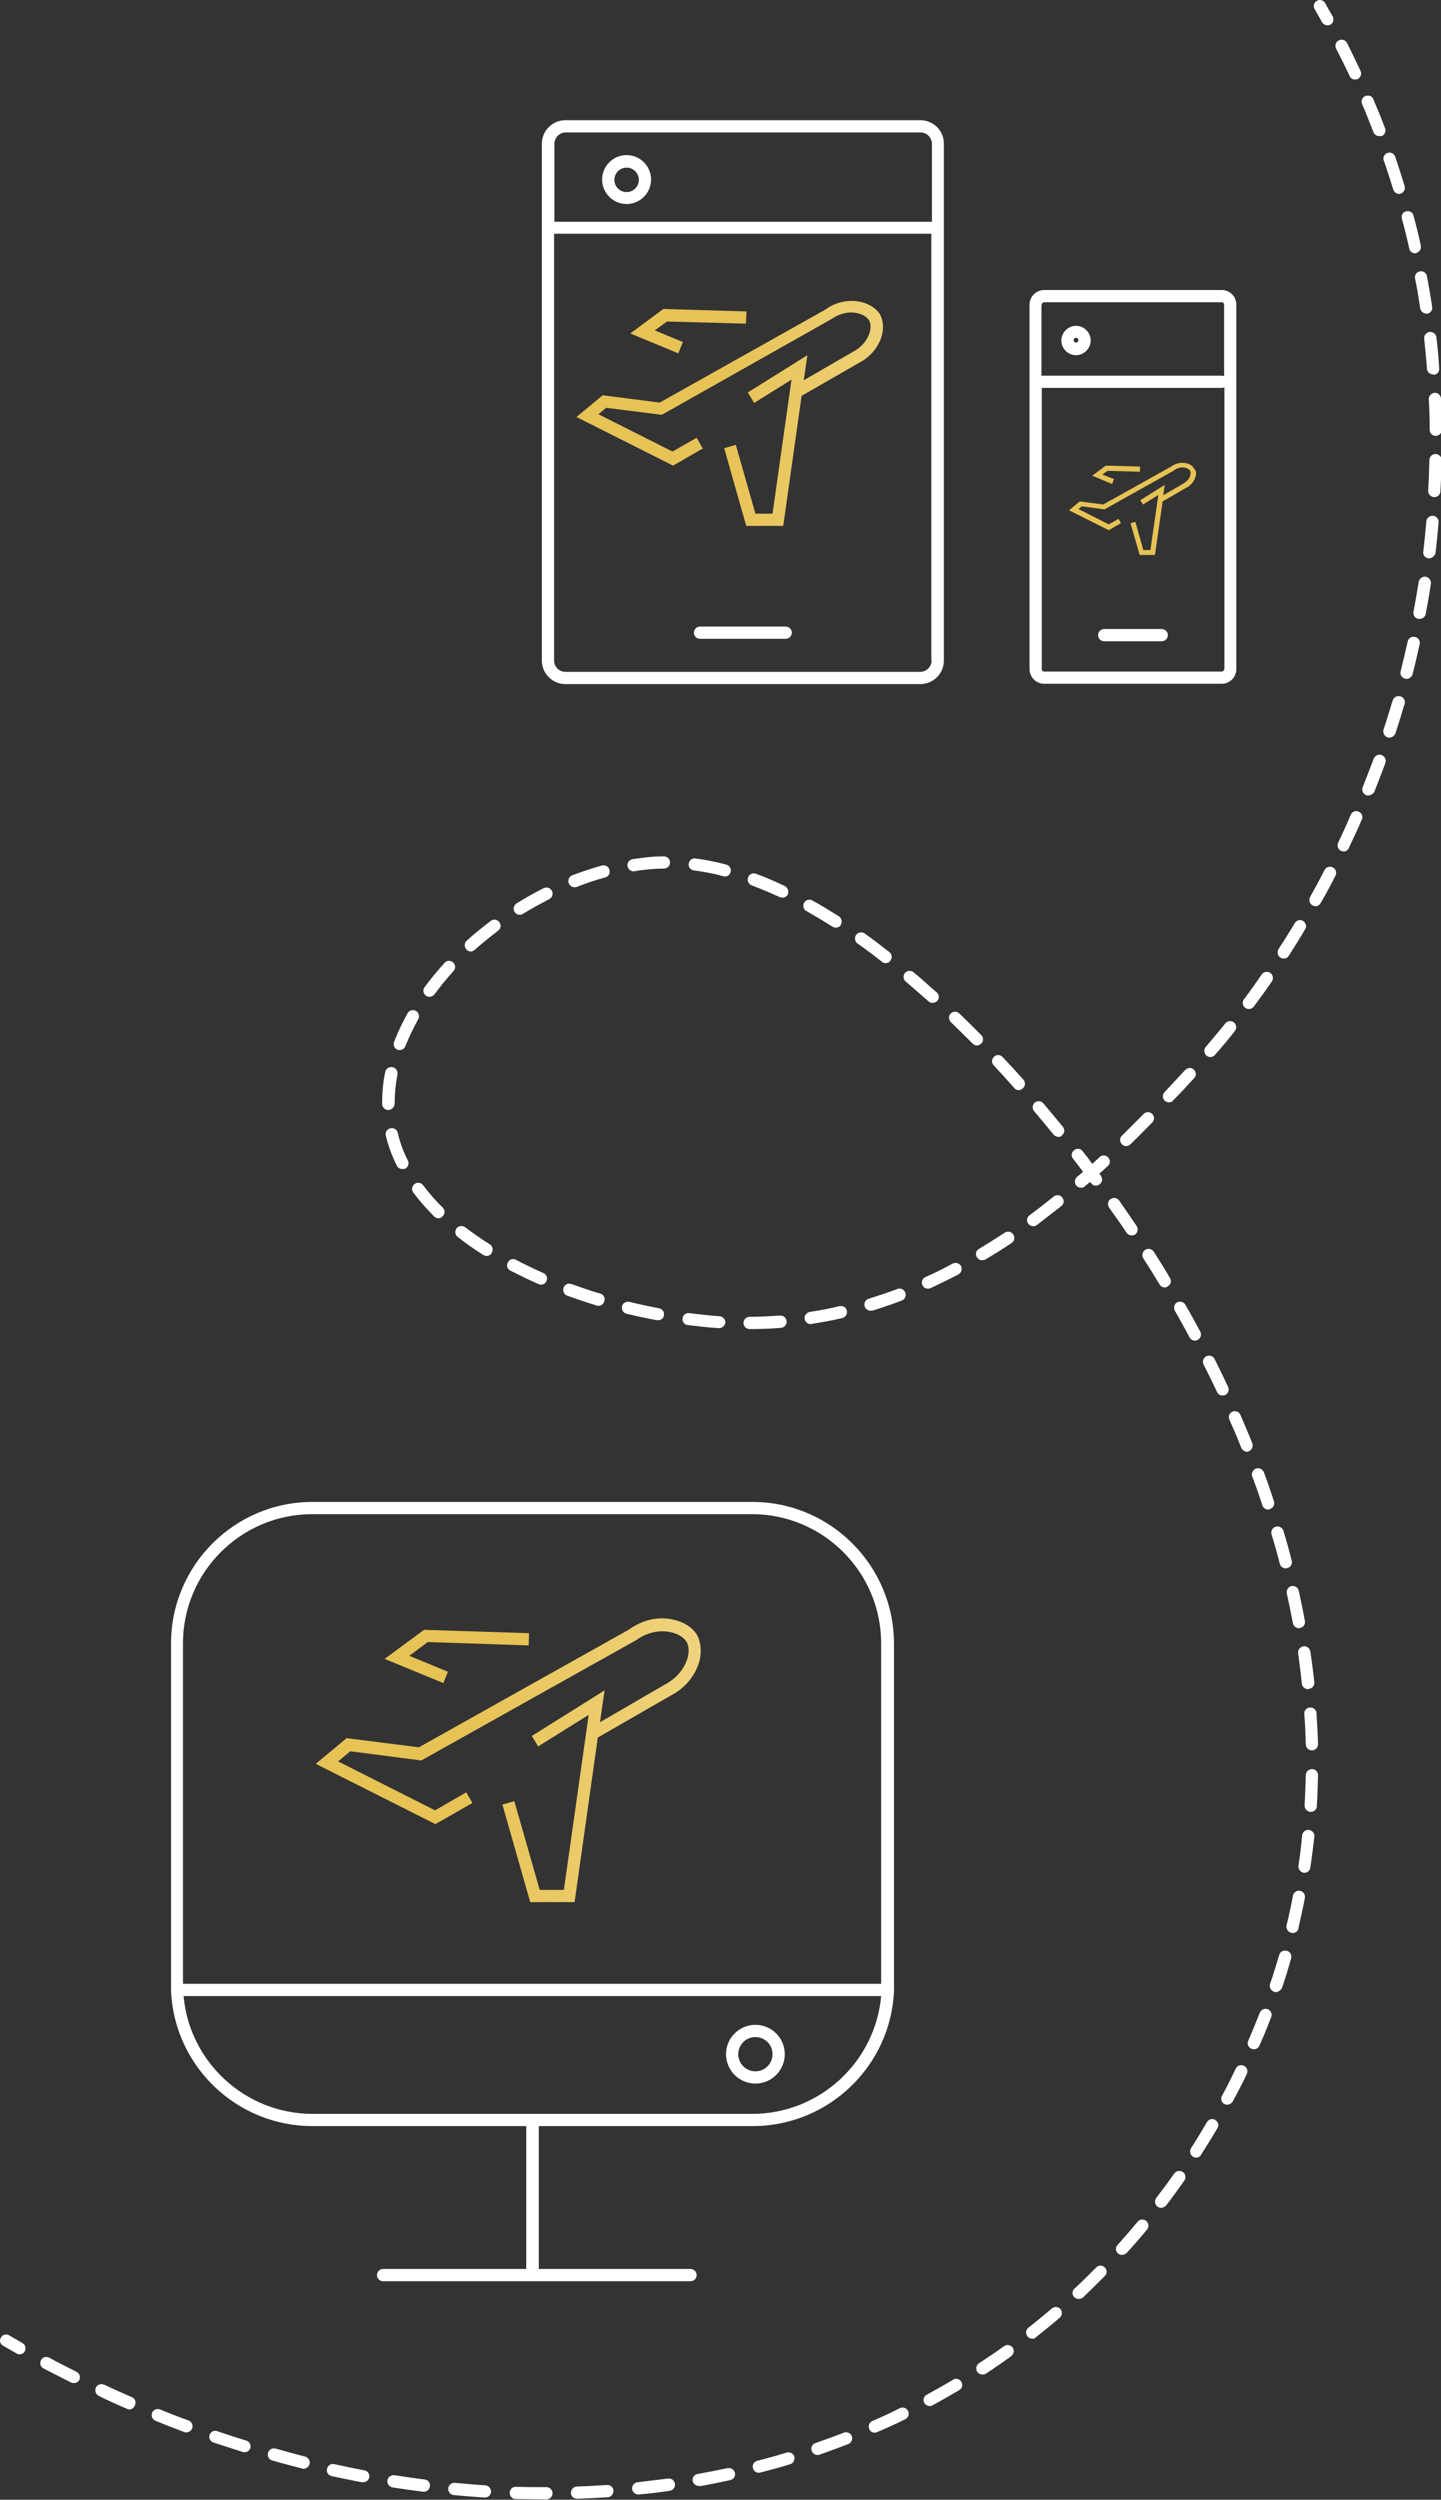 <svg xmlns="http://www.w3.org/2000/svg" xmlns:xlink="http://www.w3.org/1999/xlink" version="1.1" style="enable-background:new 0 0 574 894;" xml:space="preserve" width="471" height="817"><rect width="100%" height="100%" fill="#333333" stroke="none"/><rect id="backgroundrect" width="100%" height="100%" x="0" y="0" fill="none" stroke="none"/>
<style type="text/css">
	.st0{fill:#FFFFFF;}
	.st1{fill:url(#SVGID_1_);}
	.st2{fill:url(#SVGID_2_);}
	.st3{fill:url(#SVGID_3_);}
	.st4{fill:url(#SVGID_4_);}
	.st5{fill:url(#SVGID_5_);}
	.st6{fill:url(#SVGID_6_);}
</style>

<g class="currentLayer" style=""><title>Layer 1</title><g id="svg_1" class="">
	<g id="svg_2">
		<g id="svg_3">
			<path class="st0" d="M6.408,769.485 c-0.3,0 -0.7,-0.1 -1,-0.3 c-1.5,-0.8 -2.9,-1.7 -4.4,-2.5 c-1,-0.6 -1.3,-1.8 -0.7,-2.7 c0.6,-1 1.8,-1.3 2.7,-0.7 c1.4,0.8 2.9,1.7 4.3,2.5 c1,0.5 1.3,1.8 0.8,2.7 C7.808,769.085 7.108,769.485 6.408,769.485 z" id="svg_4"/>
		</g>
		<g id="svg_5">
			<path class="st0" d="M177.908,816.885 c-3.1,0 -6.3,-0.1 -9.4,-0.1 c-1.1,0 -2,-1 -1.9,-2.1 c0,-1.1 1,-2 2.1,-1.9 c3.1,0.1 6.2,0.1 9.3,0.1 l0.6,0 c0,0 0,0 0,0 c1.1,0 2,0.9 2,2 c0,1.1 -0.9,2 -2,2 L177.908,816.885 zM188.608,816.685 c-1.1,0 -2,-0.8 -2,-1.9 c0,-1.1 0.8,-2 1.9,-2.1 c3.3,-0.1 6.6,-0.3 9.9,-0.5 c1.1,-0.1 2.1,0.8 2.1,1.9 s-0.8,2.1 -1.9,2.1 C195.408,816.385 192.008,816.585 188.608,816.685 C188.608,816.685 188.608,816.685 188.608,816.685 zM158.508,816.285 c0,0 -0.1,0 -0.1,0 c-3.3,-0.2 -6.7,-0.5 -10.1,-0.8 c-1.1,-0.1 -1.9,-1.1 -1.8,-2.2 c0.1,-1.1 1.1,-1.9 2.2,-1.8 c3.3,0.3 6.6,0.6 9.9,0.8 c1.1,0.1 1.9,1 1.9,2.1 C160.408,815.485 159.608,816.285 158.508,816.285 zM208.608,815.285 c-1,0 -1.9,-0.8 -2,-1.8 c-0.1,-1.1 0.7,-2.1 1.8,-2.2 c3.3,-0.4 6.6,-0.8 9.9,-1.2 c1.1,-0.2 2.1,0.6 2.3,1.7 c0.2,1.1 -0.6,2.1 -1.7,2.3 c-3.3,0.5 -6.7,0.9 -10,1.2 C208.708,815.285 208.608,815.285 208.608,815.285 zM138.608,814.385 c-0.1,0 -0.2,0 -0.3,0 c-3.3,-0.4 -6.7,-0.9 -10,-1.4 c-1.1,-0.2 -1.8,-1.2 -1.7,-2.3 c0.2,-1.1 1.2,-1.8 2.3,-1.7 c3.3,0.5 6.6,1 9.9,1.4 c1.1,0.1 1.9,1.1 1.7,2.2 C140.408,813.685 139.508,814.385 138.608,814.385 zM228.408,812.485 c-1,0 -1.8,-0.7 -2,-1.6 c-0.2,-1.1 0.5,-2.1 1.6,-2.3 c3.3,-0.6 6.5,-1.2 9.8,-1.9 c1.1,-0.2 2.1,0.4 2.4,1.5 s-0.4,2.1 -1.5,2.4 c-3.3,0.7 -6.6,1.4 -9.9,2 C228.708,812.485 228.508,812.485 228.408,812.485 zM118.708,811.285 c-0.1,0 -0.2,0 -0.4,0 c-3.3,-0.6 -6.6,-1.3 -9.9,-2 c-1.1,-0.2 -1.8,-1.3 -1.5,-2.4 c0.2,-1.1 1.3,-1.8 2.4,-1.5 c3.2,0.7 6.5,1.4 9.8,2 c1.1,0.2 1.8,1.3 1.6,2.3 C120.508,810.585 119.708,811.285 118.708,811.285 zM248.008,808.185 c-0.9,0 -1.7,-0.6 -1.9,-1.5 c-0.3,-1.1 0.4,-2.2 1.4,-2.4 c3.2,-0.8 6.4,-1.7 9.6,-2.7 c1.1,-0.3 2.2,0.3 2.5,1.3 c0.3,1.1 -0.3,2.2 -1.3,2.5 c-3.2,1 -6.5,1.9 -9.7,2.7 C248.308,808.185 248.208,808.185 248.008,808.185 zM99.208,806.885 c-0.2,0 -0.3,0 -0.5,-0.1 c-3.2,-0.8 -6.5,-1.7 -9.7,-2.6 c-1.1,-0.3 -1.7,-1.4 -1.4,-2.5 s1.4,-1.7 2.5,-1.4 c3.2,0.9 6.4,1.8 9.6,2.6 c1.1,0.3 1.7,1.4 1.5,2.4 C100.908,806.285 100.108,806.885 99.208,806.885 zM267.208,802.385 c-0.8,0 -1.6,-0.5 -1.9,-1.4 c-0.4,-1 0.2,-2.2 1.2,-2.5 c3.1,-1.1 6.3,-2.2 9.3,-3.4 c1,-0.4 2.2,0.1 2.6,1.1 c0.4,1 -0.1,2.2 -1.1,2.6 c-3.1,1.2 -6.3,2.4 -9.5,3.5 C267.708,802.385 267.408,802.385 267.208,802.385 zM79.908,801.485 c-0.2,0 -0.4,0 -0.6,-0.1 c-3.2,-1 -6.4,-2.1 -9.6,-3.1 c-1,-0.4 -1.6,-1.5 -1.2,-2.5 c0.4,-1 1.5,-1.6 2.5,-1.2 c3.1,1.1 6.3,2.1 9.5,3.1 c1.1,0.3 1.6,1.5 1.3,2.5 C81.508,800.985 80.708,801.485 79.908,801.485 zM285.908,795.085 c-0.8,0 -1.5,-0.4 -1.8,-1.2 c-0.4,-1 0,-2.2 1,-2.6 c3,-1.3 6.1,-2.7 9,-4.2 c1,-0.5 2.2,-0.1 2.7,0.9 s0.1,2.2 -0.9,2.7 c-3,1.5 -6.1,2.9 -9.2,4.2 C286.408,795.085 286.208,795.085 285.908,795.085 zM60.908,794.985 c-0.2,0 -0.5,0 -0.7,-0.1 c-3.1,-1.2 -6.3,-2.4 -9.4,-3.7 c-1,-0.4 -1.5,-1.6 -1.1,-2.6 c0.4,-1 1.6,-1.5 2.6,-1.1 c3.1,1.3 6.2,2.5 9.3,3.6 c1,0.4 1.6,1.5 1.2,2.6 C62.508,794.485 61.708,794.985 60.908,794.985 zM42.308,787.485 c-0.3,0 -0.5,-0.1 -0.8,-0.2 c-3.1,-1.3 -6.2,-2.7 -9.2,-4.2 c-1,-0.5 -1.4,-1.7 -1,-2.7 s1.7,-1.4 2.7,-1 c3,1.4 6.1,2.8 9.1,4.1 c1,0.4 1.5,1.6 1,2.6 C43.808,786.985 43.108,787.485 42.308,787.485 zM303.908,786.385 c-0.7,0 -1.4,-0.4 -1.8,-1 c-0.5,-1 -0.2,-2.2 0.8,-2.7 c2.9,-1.6 5.8,-3.2 8.6,-4.9 c0.9,-0.6 2.2,-0.3 2.7,0.7 c0.6,0.9 0.3,2.2 -0.7,2.7 c-2.9,1.7 -5.8,3.4 -8.8,5 C304.608,786.285 304.208,786.385 303.908,786.385 zM24.108,778.885 c-0.3,0 -0.6,-0.1 -0.9,-0.2 c-3,-1.5 -6,-3.1 -9,-4.6 c-1,-0.5 -1.3,-1.7 -0.8,-2.7 c0.5,-1 1.7,-1.3 2.7,-0.8 c2.9,1.6 5.9,3.1 8.9,4.6 c1,0.5 1.4,1.7 0.9,2.7 C25.608,778.485 24.908,778.885 24.108,778.885 zM321.108,776.085 c-0.7,0 -1.3,-0.3 -1.7,-0.9 c-0.6,-0.9 -0.3,-2.2 0.6,-2.8 c1.5,-1 3,-2 4.5,-3 c1.3,-0.9 2.5,-1.7 3.7,-2.6 c0.9,-0.6 2.1,-0.4 2.8,0.5 c0.6,0.9 0.4,2.1 -0.5,2.8 c-1.2,0.9 -2.5,1.8 -3.8,2.7 c-1.5,1 -3,2.1 -4.6,3.1 C321.908,775.985 321.508,776.085 321.108,776.085 zM337.408,764.385 c-0.6,0 -1.2,-0.3 -1.6,-0.8 c-0.7,-0.9 -0.5,-2.1 0.3,-2.8 c2.6,-2 5.2,-4.2 7.7,-6.3 c0.8,-0.7 2.1,-0.6 2.8,0.2 c0.7,0.8 0.6,2.1 -0.2,2.8 c-2.5,2.2 -5.2,4.3 -7.8,6.4 C338.308,764.285 337.908,764.385 337.408,764.385 zM352.608,751.385 c-0.5,0 -1.1,-0.2 -1.5,-0.6 c-0.8,-0.8 -0.7,-2.1 0.1,-2.8 c2.4,-2.2 4.8,-4.6 7.1,-6.9 c0.8,-0.8 2,-0.8 2.8,0 c0.8,0.8 0.8,2 0,2.8 c-2.4,2.4 -4.8,4.8 -7.2,7.1 C353.608,751.185 353.108,751.385 352.608,751.385 zM366.708,736.985 c-0.5,0 -1,-0.2 -1.3,-0.5 c-0.8,-0.7 -0.9,-2 -0.1,-2.8 c2.2,-2.4 4.4,-5 6.5,-7.5 c0.7,-0.9 2,-1 2.8,-0.3 c0.9,0.7 1,2 0.3,2.8 c-2.1,2.6 -4.4,5.2 -6.6,7.6 C367.808,736.785 367.208,736.985 366.708,736.985 zM379.508,721.585 c-0.4,0 -0.8,-0.1 -1.2,-0.4 c-0.9,-0.7 -1,-1.9 -0.4,-2.8 c2,-2.6 4,-5.3 5.9,-8 c0.6,-0.9 1.9,-1.1 2.8,-0.5 c0.9,0.6 1.1,1.9 0.5,2.8 c-1.9,2.7 -3.9,5.5 -6,8.2 C380.708,721.285 380.108,721.585 379.508,721.585 zM391.008,705.185 c-0.4,0 -0.7,-0.1 -1.1,-0.3 c-0.9,-0.6 -1.2,-1.8 -0.6,-2.8 c1.8,-2.8 3.5,-5.6 5.2,-8.5 c0.6,-1 1.8,-1.3 2.7,-0.7 c1,0.6 1.3,1.8 0.7,2.7 c-1.7,2.9 -3.5,5.8 -5.3,8.6 C392.308,704.885 391.608,705.185 391.008,705.185 zM401.108,687.885 c-0.3,0 -0.6,-0.1 -0.9,-0.2 c-1,-0.5 -1.3,-1.7 -0.8,-2.7 c1.6,-2.9 3.1,-5.9 4.5,-8.9 c0.5,-1 1.7,-1.4 2.7,-0.9 c1,0.5 1.4,1.7 0.9,2.7 c-1.4,3 -3,6 -4.6,9 C402.508,687.485 401.808,687.885 401.108,687.885 zM409.808,669.785 c-0.3,0 -0.5,-0.1 -0.8,-0.2 c-1,-0.4 -1.5,-1.6 -1,-2.6 c1.2,-2.8 2.4,-5.7 3.5,-8.5 l0.3,-0.7 c0.4,-1 1.6,-1.5 2.6,-1.1 c1,0.4 1.5,1.6 1.1,2.6 l-0.3,0.7 c-1.1,2.9 -2.3,5.8 -3.6,8.7 C411.308,669.285 410.608,669.785 409.808,669.785 zM417.008,651.085 c-0.2,0 -0.4,0 -0.6,-0.1 c-1,-0.4 -1.6,-1.5 -1.3,-2.5 c1.1,-3.1 2,-6.3 3,-9.5 c0.3,-1.1 1.4,-1.7 2.5,-1.4 c1.1,0.3 1.7,1.4 1.4,2.5 c-0.9,3.2 -1.9,6.5 -3,9.7 C418.608,650.485 417.808,651.085 417.008,651.085 zM422.508,631.785 c-0.2,0 -0.3,0 -0.5,-0.1 c-1.1,-0.3 -1.7,-1.3 -1.5,-2.4 c0.8,-3.2 1.5,-6.5 2.1,-9.7 c0.2,-1.1 1.3,-1.8 2.3,-1.6 c1.1,0.2 1.8,1.3 1.6,2.3 c-0.6,3.3 -1.4,6.6 -2.1,9.9 C424.308,631.185 423.408,631.785 422.508,631.785 zM426.408,612.085 c-0.1,0 -0.2,0 -0.3,0 c-1.1,-0.2 -1.8,-1.2 -1.7,-2.3 c0.5,-3.2 0.9,-6.6 1.2,-9.9 c0.1,-1.1 1.1,-1.9 2.2,-1.8 c1.1,0.1 1.9,1.1 1.8,2.2 c-0.4,3.4 -0.8,6.7 -1.3,10 C428.208,611.385 427.308,612.085 426.408,612.085 zM428.408,592.185 c0,0 -0.1,0 -0.1,0 c-1.1,-0.1 -1.9,-1 -1.9,-2.1 c0.2,-3.3 0.3,-6.6 0.4,-9.9 c0,-1.1 0.9,-1.9 2,-2 c1.1,0 2,0.9 2,2 c-0.1,3.4 -0.2,6.8 -0.4,10.1 C430.408,591.385 429.508,592.185 428.408,592.185 zM428.808,572.085 c-1.1,0 -2,-0.9 -2,-2 c-0.1,-3.3 -0.2,-6.6 -0.5,-9.9 c-0.1,-1.1 0.8,-2.1 1.9,-2.1 c1.1,-0.1 2.1,0.8 2.1,1.9 c0.2,3.4 0.4,6.8 0.5,10.1 C430.808,571.185 429.908,572.085 428.808,572.085 C428.808,572.085 428.808,572.085 428.808,572.085 zM427.508,552.085 c-1,0 -1.9,-0.8 -2,-1.8 c-0.3,-3.3 -0.8,-6.6 -1.2,-9.9 c-0.2,-1.1 0.6,-2.1 1.7,-2.3 c1.1,-0.2 2.1,0.6 2.3,1.7 c0.5,3.3 0.9,6.7 1.3,10 c0.1,1.1 -0.7,2.1 -1.8,2.2 C427.608,552.085 427.508,552.085 427.508,552.085 zM424.608,532.185 c-0.9,0 -1.8,-0.7 -2,-1.6 c-0.6,-3.2 -1.3,-6.5 -2,-9.8 c-0.2,-1.1 0.4,-2.1 1.5,-2.4 c1.1,-0.2 2.1,0.4 2.4,1.5 c0.7,3.3 1.4,6.6 2,9.9 c0.2,1.1 -0.5,2.1 -1.6,2.3 C424.808,532.185 424.708,532.185 424.608,532.185 zM420.208,512.585 c-0.9,0 -1.7,-0.6 -1.9,-1.5 c-0.8,-3.2 -1.7,-6.4 -2.7,-9.6 c-0.3,-1.1 0.3,-2.2 1.4,-2.5 c1.1,-0.3 2.2,0.3 2.5,1.4 c1,3.2 1.9,6.5 2.7,9.7 c0.3,1.1 -0.4,2.2 -1.4,2.4 C420.608,512.585 420.408,512.585 420.208,512.585 zM414.508,493.385 c-0.8,0 -1.6,-0.5 -1.9,-1.4 c-1,-3.1 -2.1,-6.3 -3.3,-9.4 c-0.4,-1 0.2,-2.2 1.2,-2.6 c1,-0.4 2.2,0.2 2.6,1.2 c1.2,3.2 2.3,6.4 3.3,9.5 c0.3,1 -0.2,2.2 -1.3,2.5 C415.008,493.285 414.708,493.385 414.508,493.385 zM407.608,474.485 c-0.8,0 -1.5,-0.5 -1.9,-1.3 c-1.2,-3.1 -2.5,-6.2 -3.9,-9.2 c-0.4,-1 0,-2.2 1,-2.6 c1,-0.4 2.2,0 2.6,1 c1.3,3.1 2.7,6.2 3.9,9.3 c0.4,1 -0.1,2.2 -1.1,2.6 C408.108,474.385 407.908,474.485 407.608,474.485 zM399.608,456.085 c-0.8,0 -1.5,-0.4 -1.8,-1.1 c-1.4,-3 -2.9,-6 -4.4,-9 c-0.5,-1 -0.1,-2.2 0.9,-2.7 c1,-0.5 2.2,-0.1 2.7,0.9 c1.5,3 3,6.1 4.4,9.1 c0.5,1 0,2.2 -1,2.7 C400.208,455.985 399.908,456.085 399.608,456.085 zM390.608,438.185 c-0.7,0 -1.4,-0.4 -1.8,-1.1 c-1.5,-2.9 -3.2,-5.8 -4.8,-8.7 c-0.5,-1 -0.2,-2.2 0.7,-2.7 c1,-0.5 2.2,-0.2 2.7,0.7 c1.7,2.9 3.3,5.9 4.9,8.8 c0.5,1 0.2,2.2 -0.8,2.7 C391.208,438.085 390.908,438.185 390.608,438.185 zM245.008,434.385 c-1.1,0 -2,-0.9 -2,-2 c0,-1.1 0.9,-2 2,-2 c3.3,0 6.6,-0.2 9.9,-0.4 c1.1,-0.1 2.1,0.7 2.2,1.8 c0.1,1.1 -0.7,2.1 -1.8,2.2 C251.808,434.285 248.408,434.385 245.008,434.385 C245.008,434.385 245.008,434.385 245.008,434.385 zM235.008,434.085 c0,0 -0.1,0 -0.1,0 c-3.3,-0.2 -6.7,-0.6 -10.1,-1 c-1.1,-0.1 -1.9,-1.1 -1.7,-2.2 c0.1,-1.1 1.1,-1.9 2.2,-1.7 c3.3,0.4 6.6,0.8 9.9,1 c1.1,0.1 1.9,1 1.9,2.1 C236.908,433.285 236.108,434.085 235.008,434.085 zM265.008,432.785 c-1,0 -1.8,-0.7 -2,-1.7 c-0.2,-1.1 0.6,-2.1 1.7,-2.3 c3.2,-0.5 6.5,-1.1 9.7,-1.9 c1.1,-0.2 2.2,0.4 2.4,1.5 s-0.4,2.1 -1.5,2.4 c-3.3,0.8 -6.7,1.4 -10,1.9 C265.208,432.785 265.108,432.785 265.008,432.785 zM215.108,431.485 c-0.1,0 -0.2,0 -0.4,0 c-3.3,-0.6 -6.6,-1.3 -9.9,-2.1 c-1.1,-0.3 -1.7,-1.3 -1.5,-2.4 s1.3,-1.7 2.4,-1.5 c3.2,0.8 6.5,1.5 9.7,2.1 c1.1,0.2 1.8,1.2 1.6,2.3 C216.908,430.885 216.108,431.485 215.108,431.485 zM284.508,428.385 c-0.9,0 -1.6,-0.6 -1.9,-1.4 c-0.3,-1.1 0.3,-2.2 1.3,-2.5 c3.1,-1 6.3,-2 9.4,-3.2 c1,-0.4 2.2,0.1 2.6,1.2 c0.4,1 -0.1,2.2 -1.2,2.6 c-3.2,1.2 -6.4,2.3 -9.6,3.3 C284.908,428.285 284.708,428.385 284.508,428.385 zM195.608,426.785 c-0.2,0 -0.4,0 -0.6,-0.1 c-3.3,-1 -6.5,-2.1 -9.6,-3.2 c-1,-0.4 -1.6,-1.5 -1.2,-2.6 s1.5,-1.6 2.6,-1.2 c3.1,1.1 6.2,2.2 9.4,3.1 c1.1,0.3 1.7,1.4 1.3,2.5 C197.308,426.185 196.508,426.785 195.608,426.785 zM303.308,421.185 c-0.8,0 -1.5,-0.4 -1.8,-1.2 c-0.5,-1 0,-2.2 1,-2.6 c3,-1.3 5.9,-2.8 8.9,-4.4 c1,-0.5 2.2,-0.1 2.7,0.8 c0.5,1 0.1,2.2 -0.8,2.7 c-3,1.6 -6.1,3.1 -9.1,4.5 C303.808,421.185 303.508,421.185 303.308,421.185 zM380.708,420.785 c-0.7,0 -1.3,-0.3 -1.7,-1 c-1.7,-2.8 -3.5,-5.7 -5.3,-8.5 c-0.6,-0.9 -0.3,-2.2 0.6,-2.8 c0.9,-0.6 2.2,-0.3 2.8,0.6 c1.8,2.8 3.6,5.7 5.3,8.6 c0.6,0.9 0.3,2.2 -0.7,2.7 C381.408,420.685 381.008,420.785 380.708,420.785 zM176.808,419.885 c-0.3,0 -0.5,-0.1 -0.8,-0.2 c-3.2,-1.4 -6.2,-2.9 -9.2,-4.4 c-1,-0.5 -1.4,-1.7 -0.8,-2.7 c0.5,-1 1.7,-1.4 2.7,-0.8 c2.8,1.5 5.8,2.9 8.9,4.3 c1,0.4 1.5,1.6 1,2.6 C178.308,419.385 177.608,419.885 176.808,419.885 zM321.008,411.885 c-0.7,0 -1.3,-0.3 -1.7,-1 c-0.6,-0.9 -0.3,-2.2 0.7,-2.7 c2.8,-1.7 5.6,-3.5 8.4,-5.3 c0.9,-0.6 2.2,-0.4 2.8,0.6 c0.6,0.9 0.4,2.2 -0.6,2.8 c-2.8,1.9 -5.7,3.7 -8.6,5.4 C321.708,411.785 321.308,411.885 321.008,411.885 zM159.108,410.485 c-0.4,0 -0.7,-0.1 -1.1,-0.3 c-3,-1.9 -5.8,-3.8 -8.4,-5.9 c-0.9,-0.7 -1,-1.9 -0.4,-2.8 c0.7,-0.9 1.9,-1 2.8,-0.4 c2.5,1.9 5.2,3.8 8.1,5.6 c0.9,0.6 1.2,1.8 0.6,2.8 C160.408,410.185 159.708,410.485 159.108,410.485 zM369.908,403.785 c-0.6,0 -1.3,-0.3 -1.7,-0.9 c-1.8,-2.8 -3.8,-5.5 -5.7,-8.2 c-0.6,-0.9 -0.4,-2.2 0.5,-2.8 c0.9,-0.6 2.2,-0.4 2.8,0.5 c1.9,2.7 3.8,5.5 5.7,8.3 c0.6,0.9 0.4,2.2 -0.5,2.8 C370.708,403.685 370.308,403.785 369.908,403.785 zM337.708,400.785 c-0.6,0 -1.2,-0.3 -1.6,-0.8 c-0.7,-0.9 -0.5,-2.1 0.4,-2.8 c2.6,-1.9 5.3,-4 7.9,-6.1 c0.9,-0.7 2.1,-0.6 2.8,0.3 c0.7,0.9 0.6,2.1 -0.3,2.8 c-2.7,2.1 -5.4,4.2 -8,6.2 C338.508,400.685 338.108,400.785 337.708,400.785 zM143.308,398.185 c-0.5,0 -1,-0.2 -1.4,-0.6 c-2.5,-2.5 -4.8,-5.1 -6.8,-7.8 c-0.7,-0.9 -0.5,-2.1 0.4,-2.8 c0.9,-0.7 2.1,-0.5 2.8,0.4 c1.9,2.5 4,5 6.4,7.3 c0.8,0.8 0.8,2 0,2.8 C144.308,397.985 143.808,398.185 143.308,398.185 zM353.308,388.185 c-0.6,0 -1.1,-0.2 -1.5,-0.7 c-0.7,-0.8 -0.6,-2.1 0.2,-2.8 c0.7,-0.6 1.3,-1.1 2,-1.7 c-1.1,-1.5 -2.2,-2.9 -3.3,-4.3 c-0.7,-0.9 -0.5,-2.1 0.4,-2.8 c0.9,-0.7 2.1,-0.5 2.8,0.4 c1.1,1.4 2.1,2.7 3.1,4.1 c0.8,-0.7 1.6,-1.5 2.4,-2.2 c0.8,-0.8 2.1,-0.7 2.8,0.1 c0.8,0.8 0.7,2.1 -0.1,2.8 c-0.9,0.8 -1.8,1.7 -2.8,2.5 c0.2,0.2 0.4,0.5 0.5,0.7 c0.7,0.9 0.5,2.1 -0.4,2.8 c-0.9,0.7 -2.1,0.5 -2.8,-0.4 c-0.1,-0.1 -0.2,-0.3 -0.3,-0.4 c-0.6,0.5 -1.2,1 -1.8,1.5 C354.308,388.085 353.808,388.185 353.308,388.185 zM131.508,382.085 c-0.7,0 -1.5,-0.4 -1.8,-1.1 c-1.6,-3.2 -2.8,-6.5 -3.6,-9.8 c-0.3,-1.1 0.4,-2.2 1.5,-2.4 c1.1,-0.3 2.2,0.4 2.4,1.5 c0.7,3 1.8,6.1 3.3,9 c0.5,1 0.1,2.2 -0.9,2.7 C132.108,381.985 131.808,382.085 131.508,382.085 zM368.108,374.585 c-0.5,0 -1,-0.2 -1.4,-0.6 c-0.8,-0.8 -0.8,-2.1 0,-2.8 c2.3,-2.3 4.6,-4.6 7.1,-7.1 c0.8,-0.8 2,-0.8 2.8,0 c0.8,0.8 0.8,2 0,2.8 c-2.5,2.5 -4.8,4.9 -7.1,7.1 C369.108,374.385 368.608,374.585 368.108,374.585 zM346.008,371.585 c-0.6,0 -1.2,-0.3 -1.6,-0.7 c-2.1,-2.6 -4.2,-5.1 -6.4,-7.7 c-0.7,-0.8 -0.6,-2.1 0.2,-2.8 c0.8,-0.7 2.1,-0.6 2.8,0.2 c2.2,2.6 4.3,5.2 6.4,7.7 c0.7,0.9 0.6,2.1 -0.3,2.8 C346.908,371.385 346.508,371.585 346.008,371.585 zM126.908,362.785 c-1.1,0 -2,-0.9 -2,-2 l0,-0.5 c0,-3.2 0.3,-6.6 1,-9.9 c0.2,-1.1 1.3,-1.8 2.4,-1.6 c1.1,0.2 1.8,1.3 1.6,2.4 c-0.6,3.1 -0.9,6.1 -0.9,9.1 l0,0.4 C128.908,361.885 128.008,362.785 126.908,362.785 C126.908,362.785 126.908,362.785 126.908,362.785 zM382.108,360.285 c-0.5,0 -1,-0.2 -1.4,-0.5 c-0.8,-0.8 -0.8,-2 -0.1,-2.8 c2.4,-2.6 4.7,-5 6.8,-7.3 c0.8,-0.8 2,-0.9 2.8,-0.1 c0.8,0.8 0.9,2 0.1,2.8 c-2.1,2.3 -4.4,4.8 -6.9,7.3 C383.208,360.085 382.608,360.285 382.108,360.285 zM333.008,356.285 c-0.6,0 -1.1,-0.2 -1.5,-0.7 c-2.2,-2.5 -4.5,-5 -6.7,-7.4 c-0.8,-0.8 -0.7,-2.1 0.1,-2.8 c0.8,-0.8 2.1,-0.7 2.8,0.1 c2.3,2.4 4.6,4.9 6.8,7.4 c0.7,0.8 0.7,2.1 -0.2,2.8 C334.008,356.085 333.508,356.285 333.008,356.285 zM395.608,345.485 c-0.5,0 -0.9,-0.2 -1.3,-0.5 c-0.8,-0.7 -0.9,-2 -0.2,-2.8 c2.1,-2.5 4.3,-5.1 6.4,-7.7 c0.7,-0.9 2,-1 2.8,-0.3 c0.9,0.7 1,1.9 0.3,2.8 c-2.1,2.7 -4.3,5.3 -6.5,7.8 C396.808,345.185 396.208,345.485 395.608,345.485 zM130.608,343.185 c-0.2,0 -0.5,0 -0.7,-0.1 c-1,-0.4 -1.5,-1.6 -1.1,-2.6 c1.2,-3.1 2.7,-6.2 4.4,-9.3 c0.5,-1 1.8,-1.3 2.7,-0.8 c1,0.5 1.3,1.8 0.8,2.7 c-1.6,2.9 -3,5.9 -4.2,8.8 C132.208,342.785 131.408,343.185 130.608,343.185 zM319.308,341.685 c-0.5,0 -1,-0.2 -1.4,-0.6 c-2.4,-2.4 -4.8,-4.8 -7.1,-7 c-0.8,-0.8 -0.8,-2 -0.1,-2.8 c0.8,-0.8 2,-0.8 2.8,-0.1 c2.4,2.3 4.8,4.7 7.2,7.1 c0.8,0.8 0.8,2.1 0,2.8 C320.308,341.485 319.808,341.685 319.308,341.685 zM408.208,329.785 c-0.4,0 -0.8,-0.1 -1.2,-0.4 c-0.9,-0.7 -1.1,-1.9 -0.4,-2.8 c2,-2.6 3.9,-5.4 5.8,-8.1 c0.6,-0.9 1.9,-1.1 2.8,-0.5 c0.9,0.6 1.1,1.9 0.5,2.8 c-1.9,2.8 -3.9,5.5 -5.9,8.2 C409.408,329.485 408.808,329.785 408.208,329.785 zM304.808,327.785 c-0.5,0 -1,-0.2 -1.3,-0.5 l-1.4,-1.2 c-2,-1.8 -4.1,-3.6 -6.1,-5.3 c-0.8,-0.7 -0.9,-2 -0.2,-2.8 c0.7,-0.8 2,-0.9 2.8,-0.2 c2.1,1.7 4.2,3.6 6.2,5.4 l1.4,1.2 c0.8,0.7 0.9,2 0.1,2.8 C305.908,327.485 305.408,327.785 304.808,327.785 zM140.408,325.785 c-0.4,0 -0.8,-0.1 -1.2,-0.4 c-0.9,-0.7 -1.1,-1.9 -0.4,-2.8 c2,-2.7 4.2,-5.3 6.5,-7.9 c0.7,-0.8 2,-0.9 2.8,-0.1 c0.8,0.7 0.9,2 0.1,2.8 c-2.2,2.5 -4.3,5 -6.2,7.6 C141.608,325.485 141.008,325.785 140.408,325.785 zM289.508,314.785 c-0.4,0 -0.9,-0.1 -1.2,-0.4 c-2.6,-2.1 -5.3,-4.1 -8,-6 c-0.9,-0.6 -1.1,-1.9 -0.5,-2.8 s1.9,-1.1 2.8,-0.5 c2.7,1.9 5.4,4 8.1,6.1 c0.9,0.7 1,1.9 0.3,2.8 C290.708,314.585 290.108,314.785 289.508,314.785 zM419.608,313.285 c-0.4,0 -0.7,-0.1 -1.1,-0.3 c-0.9,-0.6 -1.2,-1.8 -0.6,-2.8 c1.8,-2.8 3.6,-5.6 5.3,-8.5 c0.6,-0.9 1.8,-1.3 2.7,-0.7 c0.9,0.6 1.3,1.8 0.7,2.7 c-1.7,2.9 -3.5,5.8 -5.3,8.6 C420.908,312.985 420.308,313.285 419.608,313.285 zM153.908,310.985 c-0.5,0 -1.1,-0.2 -1.5,-0.7 c-0.7,-0.8 -0.7,-2.1 0.1,-2.8 c2.5,-2.3 5.2,-4.4 7.9,-6.5 c0.9,-0.7 2.1,-0.5 2.8,0.4 c0.7,0.9 0.5,2.1 -0.4,2.8 c-2.6,2 -5.2,4.1 -7.6,6.2 C154.808,310.785 154.308,310.985 153.908,310.985 zM273.208,303.185 c-0.4,0 -0.7,-0.1 -1.1,-0.3 c-2.8,-1.8 -5.7,-3.5 -8.5,-5.1 c-1,-0.5 -1.3,-1.8 -0.8,-2.7 c0.5,-1 1.8,-1.3 2.7,-0.8 c2.9,1.6 5.8,3.4 8.7,5.2 c0.9,0.6 1.2,1.8 0.6,2.8 C274.508,302.885 273.908,303.185 273.208,303.185 zM169.908,298.985 c-0.7,0 -1.3,-0.3 -1.7,-0.9 c-0.6,-0.9 -0.3,-2.2 0.6,-2.8 c2.9,-1.8 5.9,-3.5 8.9,-5 c1,-0.5 2.2,-0.1 2.7,0.9 s0.1,2.2 -0.9,2.7 c-2.9,1.5 -5.8,3.1 -8.6,4.8 C170.608,298.885 170.308,298.985 169.908,298.985 zM430.008,296.185 c-0.3,0 -0.7,-0.1 -1,-0.3 c-1,-0.5 -1.3,-1.8 -0.8,-2.7 c1.6,-2.9 3.2,-5.8 4.7,-8.8 c0.5,-1 1.7,-1.4 2.7,-0.9 c1,0.5 1.4,1.7 0.9,2.7 c-1.5,3 -3.1,6 -4.8,8.9 C431.308,295.785 430.708,296.185 430.008,296.185 zM255.708,293.385 c-0.3,0 -0.6,-0.1 -0.9,-0.2 c-3.1,-1.4 -6.1,-2.7 -9.1,-3.8 c-1,-0.4 -1.6,-1.5 -1.2,-2.6 s1.5,-1.6 2.6,-1.2 c3.1,1.1 6.2,2.5 9.4,4 c1,0.5 1.4,1.7 1,2.7 C257.208,292.985 256.508,293.385 255.708,293.385 zM187.808,289.985 c-0.8,0 -1.6,-0.5 -1.9,-1.3 c-0.4,-1 0.1,-2.2 1.1,-2.6 c3.2,-1.2 6.5,-2.3 9.7,-3.2 c1.1,-0.3 2.2,0.3 2.5,1.4 c0.3,1.1 -0.3,2.2 -1.4,2.5 c-3.1,0.8 -6.2,1.9 -9.3,3.1 C188.308,289.985 188.108,289.985 187.808,289.985 zM236.908,286.485 c-0.2,0 -0.3,0 -0.5,-0.1 c-3.2,-0.9 -6.5,-1.5 -9.6,-1.9 c-1.1,-0.1 -1.9,-1.2 -1.7,-2.2 c0.1,-1.1 1.2,-1.9 2.2,-1.7 c3.3,0.4 6.7,1.1 10.1,2 c1.1,0.3 1.7,1.4 1.4,2.4 C238.608,285.885 237.808,286.485 236.908,286.485 zM207.108,284.785 c-1,0 -1.8,-0.7 -2,-1.7 c-0.2,-1.1 0.6,-2.1 1.7,-2.3 c1.6,-0.2 3.2,-0.4 4.7,-0.6 c1.9,-0.2 3.7,-0.3 5.5,-0.3 c1.1,0 2,0.9 2,2 c0,1.1 -0.9,2 -2,2 c-1.7,0 -3.4,0.1 -5.2,0.3 c-1.5,0.1 -3,0.3 -4.5,0.6 C207.308,284.785 207.208,284.785 207.108,284.785 zM439.208,278.285 c-0.3,0 -0.6,-0.1 -0.9,-0.2 c-1,-0.5 -1.4,-1.7 -0.9,-2.7 c1.4,-3 2.8,-6 4.1,-9.1 c0.4,-1 1.6,-1.5 2.6,-1 c1,0.4 1.5,1.6 1,2.6 c-1.3,3.1 -2.8,6.1 -4.2,9.2 C440.608,277.885 439.908,278.285 439.208,278.285 zM447.208,259.985 c-0.2,0 -0.5,0 -0.7,-0.1 c-1,-0.4 -1.5,-1.6 -1.1,-2.6 c1.2,-3.1 2.4,-6.2 3.6,-9.3 c0.4,-1 1.5,-1.6 2.6,-1.2 c1,0.4 1.6,1.5 1.2,2.6 c-1.1,3.1 -2.4,6.3 -3.6,9.4 C448.808,259.485 448.008,259.985 447.208,259.985 zM454.108,241.085 c-0.2,0 -0.4,0 -0.6,-0.1 c-1,-0.3 -1.6,-1.5 -1.3,-2.5 c0.9,-2.8 1.8,-5.5 2.6,-8.3 l0.4,-1.2 c0.3,-1.1 1.4,-1.7 2.5,-1.4 c1.1,0.3 1.7,1.4 1.4,2.5 l-0.4,1.2 c-0.8,2.8 -1.7,5.6 -2.6,8.4 C455.708,240.585 454.908,241.085 454.108,241.085 zM459.708,221.885 c-0.2,0 -0.3,0 -0.5,-0.1 c-1.1,-0.3 -1.7,-1.4 -1.4,-2.4 c0.8,-3.2 1.6,-6.5 2.3,-9.7 c0.2,-1.1 1.3,-1.8 2.4,-1.5 c1.1,0.2 1.8,1.3 1.5,2.4 c-0.7,3.3 -1.5,6.6 -2.3,9.8 C461.408,221.285 460.608,221.885 459.708,221.885 zM464.008,202.285 c-0.1,0 -0.2,0 -0.4,0 c-1.1,-0.2 -1.8,-1.2 -1.6,-2.3 c0.6,-3.2 1.2,-6.6 1.7,-9.8 c0.2,-1.1 1.2,-1.8 2.3,-1.7 c1.1,0.2 1.8,1.2 1.7,2.3 c-0.5,3.3 -1.1,6.7 -1.7,9.9 C465.808,201.585 465.008,202.285 464.008,202.285 zM467.108,182.485 c-0.1,0 -0.2,0 -0.2,0 c-1.1,-0.1 -1.9,-1.1 -1.7,-2.2 c0.4,-3.3 0.7,-6.6 1,-9.9 c0.1,-1.1 1.1,-1.9 2.2,-1.8 c1.1,0.1 1.9,1.1 1.8,2.2 c-0.3,3.3 -0.6,6.7 -1,10 C468.908,181.685 468.108,182.485 467.108,182.485 zM468.808,162.485 c0,0 -0.1,0 -0.1,0 c-1.1,-0.1 -1.9,-1 -1.9,-2.1 c0.2,-3.3 0.3,-6.6 0.4,-10 c0,-1.1 0.9,-2 2,-2 c1.1,0 2,0.9 2,2 c-0.1,3.4 -0.2,6.7 -0.4,10.1 C470.808,161.685 469.908,162.485 468.808,162.485 zM469.308,142.485 c-1.1,0 -2,-0.9 -2,-2 c0,-3.3 -0.1,-6.7 -0.3,-10 c0,-1.1 0.8,-2 1.9,-2.1 c1.1,-0.1 2,0.8 2.1,1.9 c0.1,3.3 0.2,6.7 0.3,10.1 C471.308,141.485 470.408,142.385 469.308,142.485 C469.308,142.485 469.308,142.485 469.308,142.485 zM468.408,122.385 c-1,0 -1.9,-0.8 -2,-1.8 c-0.2,-3.3 -0.6,-6.7 -0.9,-9.9 c-0.1,-1.1 0.7,-2.1 1.8,-2.2 c1.1,-0.1 2.1,0.7 2.2,1.8 c0.4,3.3 0.7,6.7 0.9,10.1 c0.1,1.1 -0.7,2.1 -1.8,2.1 C468.508,122.385 468.508,122.385 468.408,122.385 zM466.208,102.485 c-1,0 -1.8,-0.7 -2,-1.7 c-0.5,-3.3 -1,-6.6 -1.7,-9.8 c-0.2,-1.1 0.5,-2.1 1.6,-2.3 c1.1,-0.2 2.1,0.5 2.3,1.6 c0.6,3.2 1.2,6.6 1.7,10 c0.2,1.1 -0.6,2.1 -1.7,2.3 C466.408,102.485 466.308,102.485 466.208,102.485 zM462.508,82.785 c-0.9,0 -1.7,-0.6 -1.9,-1.6 c-0.7,-3.2 -1.5,-6.5 -2.4,-9.7 c-0.3,-1.1 0.3,-2.2 1.4,-2.4 c1.1,-0.3 2.2,0.3 2.4,1.4 c0.9,3.2 1.7,6.5 2.4,9.8 c0.2,1.1 -0.4,2.1 -1.5,2.4 C462.808,82.785 462.608,82.785 462.508,82.785 zM457.308,63.385 c-0.9,0 -1.6,-0.6 -1.9,-1.4 c-1,-3.2 -2,-6.4 -3.1,-9.5 c-0.4,-1 0.2,-2.2 1.2,-2.5 c1,-0.4 2.2,0.2 2.5,1.2 c1.1,3.2 2.1,6.4 3.1,9.6 c0.3,1.1 -0.3,2.2 -1.3,2.5 C457.708,63.385 457.508,63.385 457.308,63.385 zM450.808,44.485 c-0.8,0 -1.6,-0.5 -1.9,-1.3 c-1.2,-3.1 -2.4,-6.2 -3.7,-9.2 c-0.4,-1 0,-2.2 1.1,-2.6 c1,-0.4 2.2,0 2.6,1.1 c1.3,3.1 2.6,6.2 3.8,9.4 c0.4,1 -0.1,2.2 -1.1,2.6 C451.308,44.385 451.008,44.485 450.808,44.485 zM442.908,25.985 c-0.8,0 -1.5,-0.4 -1.8,-1.2 c-1.4,-3 -2.9,-6 -4.4,-8.9 c-0.5,-1 -0.1,-2.2 0.9,-2.7 c1,-0.5 2.2,-0.1 2.7,0.9 c1.5,3 3,6.1 4.4,9.1 c0.5,1 0,2.2 -1,2.7 C443.508,25.885 443.208,25.985 442.908,25.985 z" id="svg_6"/>
		</g>
		<g id="svg_7">
			<path class="st0" d="M433.908,8.285 c-0.7,0 -1.4,-0.4 -1.8,-1 c-0.8,-1.5 -1.6,-2.9 -2.4,-4.3 c-0.6,-1 -0.2,-2.2 0.7,-2.7 c1,-0.6 2.2,-0.2 2.7,0.7 c0.8,1.4 1.6,2.9 2.5,4.4 c0.5,1 0.2,2.2 -0.8,2.7 C434.608,8.285 434.308,8.285 433.908,8.285 z" id="svg_8"/>
		</g>
	</g>
	<g id="svg_9">
		<path class="st0" d="M55.808,650.785 c0,-0.1 0,-0.3 0,-0.5 c0,-0.1 0,-0.2 0,-0.3 C55.808,650.285 55.808,650.585 55.808,650.785 z" id="svg_10"/>
		<path class="st0" d="M292.108,650.385 c0,0.2 0,0.3 -0.1,0.5 c0,-0.3 0,-0.5 0,-0.8 C292.108,650.185 292.108,650.285 292.108,650.385 z" id="svg_11"/>
	</g>
	<g id="svg_12">
		<path class="st0" d="M245.908,490.885 H102.108 c-25.5,0 -46.2,20.8 -46.2,46.2 v111.5 c0,0.5 0,0.9 0,1.4 c0,0.3 0,0.5 0,0.8 c1.1,24.5 21.4,44.1 46.2,44.1 h69.9 V741.585 h-46.8 c-1.1,0 -2,0.9 -2,2 c0,1.1 0.9,2 2,2 h100.5 c1.1,0 2,-0.9 2,-2 c0,-1.1 -0.9,-2 -2,-2 h-49.6 v-46.7 h69.9 c24.8,0 45.1,-19.6 46.2,-44.1 c0,-0.3 0,-0.5 0,-0.8 c0,-0.5 0,-0.9 0,-1.4 V537.085 C292.108,511.585 271.408,490.885 245.908,490.885 zM245.908,690.885 H102.108 c-22,0 -40.2,-17 -42.1,-38.5 h228 C286.108,673.885 267.908,690.885 245.908,690.885 zM288.108,648.385 H59.808 V537.085 c0,-23.3 19,-42.2 42.2,-42.2 h143.8 c23.3,0 42.2,19 42.2,42.2 V648.385 z" id="svg_13"/>
	</g>
	<g id="svg_14">
		<path class="st0" d="M246.908,680.985 c-5.3,0 -9.6,-4.3 -9.6,-9.6 s4.3,-9.6 9.6,-9.6 s9.6,4.3 9.6,9.6 S252.208,680.985 246.908,680.985 zM246.908,665.785 c-3.1,0 -5.6,2.5 -5.6,5.6 s2.5,5.6 5.6,5.6 s5.6,-2.5 5.6,-5.6 S250.008,665.785 246.908,665.785 z" id="svg_15"/>
	</g>
	<g id="svg_16">
		<g id="svg_17">
			<linearGradient id="SVGID_1_" gradientUnits="userSpaceOnUse" x1="173.45" y1="580.797" x2="220.616" y2="580.797" transform="translate(-47.692,-39.415) ">
				<stop offset="0" style="stop-color:#E7C255"/>
				<stop offset="1" style="stop-color:#F4DD95"/>
			</linearGradient>
			<polygon class="st1" points="144.908,550.085 125.708,542.185 138.608,532.685 172.908,533.785 172.808,537.785 139.808,536.685 133.808,541.185 146.408,546.385 " id="svg_18"/>
		</g>
		<g id="svg_19">
			<linearGradient id="SVGID_2_" gradientUnits="userSpaceOnUse" x1="150.85" y1="614.911" x2="276.757" y2="614.911" transform="translate(-47.692,-39.415) ">
				<stop offset="0" style="stop-color:#E7C255"/>
				<stop offset="1" style="stop-color:#F4DD95"/>
			</linearGradient>
			<path class="st2" d="M228.408,543.585 c-1.4,4.4 -4.7,8.3 -9.2,10.6 l-23.8,13.7 l0,-0.1 l-7.6,53.9 H173.308 l-9.1,-31.9 l3.9,-1.1 l8.3,29 h7.9 l8.1,-57.2 l-16.5,10.3 l-2.1,-3.4 l23.8,-14.9 l-1.5,10.4 l21.2,-12.3 c3.6,-1.9 6.2,-4.9 7.3,-8.3 c0.7,-2.1 0.6,-4.1 -0.1,-5.5 c-0.8,-1.5 -2.8,-2.8 -5.2,-3.3 c-3.8,-0.9 -8,0.1 -11.4,2.6 l-0.2,0.1 l-70,39.2 l-23.2,-3 l-4,3.3 l31.7,16 l10.2,-5.9 l2,3.5 l-12.1,6.9 l-39.1,-19.7 l10.1,-8.4 l23.6,3 l68.7,-38.5 c4.4,-3.2 9.7,-4.4 14.6,-3.2 c3.6,0.8 6.5,2.8 7.8,5.3 C229.208,537.285 229.408,540.485 228.408,543.585 z" id="svg_20"/>
		</g>
	</g>
	<g id="svg_21">
		<path class="st0" d="M300.808,39.285 h-116 c-4.2,0 -7.7,3.4 -7.7,7.7 v168.9 c0,4.2 3.4,7.7 7.7,7.7 h116 c4.2,0 7.7,-3.4 7.7,-7.7 V46.985 C308.508,42.685 305.108,39.285 300.808,39.285 zM304.508,215.885 c0,2 -1.7,3.7 -3.7,3.7 h-116 c-2,0 -3.7,-1.6 -3.7,-3.7 V76.385 c0.1,0 0.2,0 0.2,0 h123.1 V215.885 zM304.508,72.485 H181.408 c-0.1,0 -0.2,0 -0.2,0 V46.985 c0,-2 1.7,-3.7 3.7,-3.7 h116 c2,0 3.7,1.7 3.7,3.7 V72.485 z" id="svg_22"/>
	</g>
	<g id="svg_23">
		<path class="st0" d="M204.808,66.685 c-4.4,0 -8,-3.6 -8,-8 s3.6,-8 8,-8 s8,3.6 8,8 S209.208,66.685 204.808,66.685 zM204.808,54.785 c-2.2,0 -4,1.8 -4,4 s1.8,4 4,4 s4,-1.8 4,-4 S207.008,54.785 204.808,54.785 z" id="svg_24"/>
	</g>
	<g id="svg_25">
		<g id="svg_26">
			<linearGradient id="SVGID_3_" gradientUnits="userSpaceOnUse" x1="253.653" y1="147.667" x2="291.669" y2="147.667" transform="translate(-47.692,-39.415) ">
				<stop offset="0" style="stop-color:#E7C255"/>
				<stop offset="1" style="stop-color:#F4DD95"/>
			</linearGradient>
			<polygon class="st3" points="221.708,115.485 206.008,108.985 216.808,100.985 244.008,101.785 243.808,105.785 218.008,105.085 214.008,107.985 223.208,111.785 " id="svg_27"/>
		</g>
		<g id="svg_28">
			<linearGradient id="SVGID_4_" gradientUnits="userSpaceOnUse" x1="235.94" y1="174.549" x2="336.295" y2="174.549" transform="translate(-47.692,-39.415) ">
				<stop offset="0" style="stop-color:#E7C255"/>
				<stop offset="1" style="stop-color:#F4DD95"/>
			</linearGradient>
			<path class="st4" d="M288.108,110.085 c-1.1,3.6 -3.9,6.8 -7.5,8.6 l-18.6,10.7 l-6,42.5 h-12.1 l-7.2,-25.4 l3.8,-1.1 l6.4,22.5 h5.6 l6.2,-43.8 l-12.2,7.6 l-2.1,-3.4 l19.5,-12.2 l-1.2,8.2 l15.9,-9.2 c2.8,-1.4 4.8,-3.7 5.6,-6.3 c0.5,-1.5 0.4,-3 -0.1,-4 c-0.6,-1.1 -2,-2 -3.8,-2.4 c-2.9,-0.7 -6,0.1 -8.7,2 l-0.2,0.1 L216.308,135.585 l-18.2,-2.3 l-2.5,2.1 l24.2,12.2 l7.9,-4.5 l2,3.5 l-9.7,5.6 l-31.6,-15.9 l8.6,-7.1 l18.6,2.4 l54,-30.3 c3.5,-2.6 7.8,-3.5 11.8,-2.6 c2.9,0.7 5.3,2.3 6.4,4.4 C288.708,104.985 288.908,107.585 288.108,110.085 z" id="svg_29"/>
		</g>
	</g>
	<g id="svg_30">
		<path class="st0" d="M399.308,94.785 h-58 c-2.7,0 -4.8,2.2 -4.8,4.8 v119.1 c0,2.7 2.2,4.8 4.8,4.8 h58 c2.7,0 4.8,-2.2 4.8,-4.8 V99.585 C404.108,96.985 402.008,94.785 399.308,94.785 zM340.508,99.585 c0,-0.5 0.4,-0.8 0.8,-0.8 h58 c0.5,0 0.8,0.4 0.8,0.8 v23.4 c-0.2,-0.1 -0.5,-0.2 -0.8,-0.2 h-58.9 V99.585 zM400.108,218.685 c0,0.5 -0.4,0.8 -0.8,0.8 h-58 c-0.5,0 -0.8,-0.4 -0.8,-0.8 v-91.9 h58.9 c0.3,0 0.5,-0.1 0.8,-0.2 V218.685 z" id="svg_31"/>
	</g>
	<g id="svg_32">
		<path class="st0" d="M351.708,116.085 c-2.7,0 -4.8,-2.2 -4.8,-4.8 s2.2,-4.8 4.8,-4.8 s4.8,2.2 4.8,4.8 S354.308,116.085 351.708,116.085 zM351.708,110.385 c-0.4,0 -0.8,0.4 -0.8,0.8 s0.4,0.8 0.8,0.8 s0.8,-0.4 0.8,-0.8 S352.108,110.385 351.708,110.385 z" id="svg_33"/>
	</g>
	<g id="svg_34">
		<path class="st0" d="M256.808,208.785 h-28 c-1.1,0 -2,-0.9 -2,-2 s0.9,-2 2,-2 h28 c1.1,0 2,0.9 2,2 S257.908,208.785 256.808,208.785 z" id="svg_35"/>
	</g>
	<g id="svg_36">
		<path class="st0" d="M379.708,209.585 h-18.8 c-1.1,0 -2,-0.9 -2,-2 s0.9,-2 2,-2 h18.8 c1.1,0 2,0.9 2,2 S380.808,209.585 379.708,209.585 z" id="svg_37"/>
	</g>
	<g id="svg_38">
		<g id="svg_39">
			<linearGradient id="SVGID_5_" gradientUnits="userSpaceOnUse" x1="404.707" y1="194.586" x2="420.321" y2="194.586" transform="translate(-47.692,-39.415) ">
				<stop offset="0" style="stop-color:#E7C255"/>
				<stop offset="1" style="stop-color:#F4DD95"/>
			</linearGradient>
			<polygon class="st5" points="363.508,158.185 357.008,155.485 361.408,152.185 372.608,152.485 372.608,154.185 362.008,153.885 360.308,155.085 364.108,156.585 " id="svg_40"/>
		</g>
		<g id="svg_41">
			<linearGradient id="SVGID_6_" gradientUnits="userSpaceOnUse" x1="397.432" y1="205.626" x2="438.65" y2="205.626" transform="translate(-47.692,-39.415) ">
				<stop offset="0" style="stop-color:#E7C255"/>
				<stop offset="1" style="stop-color:#F4DD95"/>
			</linearGradient>
			<path class="st6" d="M390.708,155.985 c-0.5,1.5 -1.6,2.8 -3.1,3.5 l-7.6,4.4 l-2.5,17.5 h-5 l-3,-10.4 l1.6,-0.4 l2.6,9.2 h2.3 l2.6,-18 l-5,3.1 l-0.9,-1.4 l8,-5 l-0.5,3.4 l6.5,-3.8 c1.1,-0.6 2,-1.5 2.3,-2.6 c0.2,-0.6 0.2,-1.2 0,-1.6 c-0.2,-0.4 -0.8,-0.8 -1.6,-1 c-1.2,-0.3 -2.5,0 -3.6,0.8 l-0.1,0.1 l-22.7,12.7 l-7.5,-1 l-1,0.9 l9.9,5 l3.2,-1.8 l0.8,1.4 l-4,2.3 l-13,-6.5 l3.5,-2.9 l7.7,1 l22.2,-12.4 c1.5,-1.1 3.2,-1.4 4.9,-1.1 c1.2,0.3 2.2,0.9 2.6,1.8 C391.008,153.785 391.108,154.885 390.708,155.985 z" id="svg_42"/>
		</g>
	</g>
</g></g></svg>